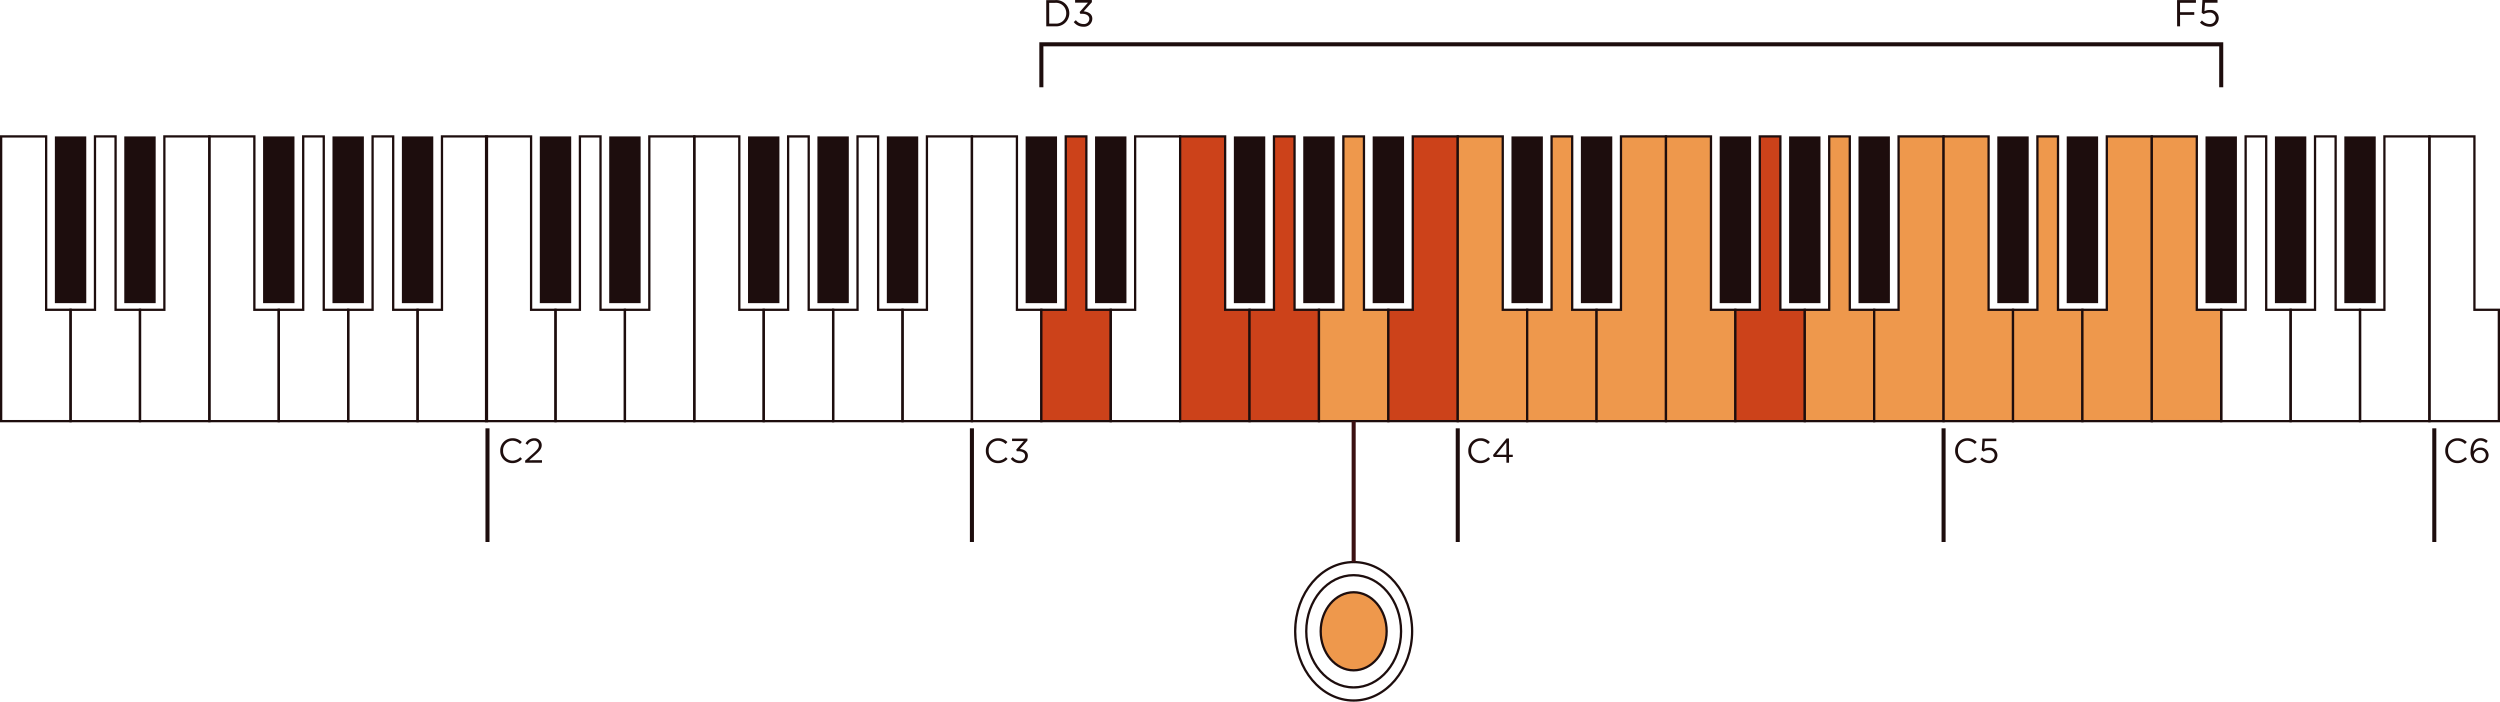 <svg xmlns="http://www.w3.org/2000/svg" width="753.2" height="211.397" viewBox="0 0 753.2 211.397"><g transform="translate(-1041 -472.418)"><g transform="translate(946.765 162.371)"><g transform="translate(484.103 479.042)"><path d="M271.688,421.582c-9.905,0-17.965-9.511-17.965-21.2s8.059-21.2,17.965-21.2,17.962,9.512,17.962,21.2S281.593,421.582,271.688,421.582Zm0-41.708c-9.524,0-17.273,9.2-17.273,20.507s7.749,20.509,17.273,20.509,17.27-9.2,17.27-20.509S281.211,379.874,271.688,379.874Z" transform="translate(-253.723 -379.18)" fill="#1d0d0d"/></g><g transform="translate(487.437 482.993)"><path d="M269.717,415.3c-8.067,0-14.63-7.742-14.63-17.256s6.563-17.251,14.63-17.251,14.63,7.739,14.63,17.251S277.784,415.3,269.717,415.3Zm0-33.815c-7.685,0-13.936,7.429-13.936,16.559s6.251,16.564,13.936,16.564,13.936-7.431,13.936-16.564S277.4,381.488,269.717,381.488Z" transform="translate(-255.087 -380.796)" fill="#1d0d0d"/></g><g transform="translate(492.133 488.483)"><path d="M266.942,406.563c-5.488,0-9.934-5.265-9.934-11.76s4.447-11.761,9.934-11.761,9.934,5.265,9.934,11.761-4.447,11.76-9.934,11.76" transform="translate(-257.008 -383.042)" fill="#ee984c"/></g><g transform="translate(491.786 488.138)"><path d="M267.148,407.114c-5.669,0-10.282-5.429-10.282-12.108s4.613-12.105,10.282-12.105,10.279,5.432,10.279,12.105S272.816,407.114,267.148,407.114Zm0-23.521c-5.287,0-9.59,5.121-9.59,11.413s4.3,11.416,9.59,11.416,9.587-5.121,9.587-11.416S272.435,383.593,267.148,383.593Z" transform="translate(-256.866 -382.901)" fill="#1d0d0d"/></g><g transform="translate(240.338 350.799)"><path d="M175.615,413.194H154V326.718h14.251v52.234h7.36ZM154.7,412.5h20.226V379.644H167.56V327.412H154.7Z" transform="translate(-154.003 -326.718)" fill="#1d0d0d"/></g><g transform="translate(261.255 350.799)"><path d="M184.16,413.194h-21.6V378.952h7.351V326.718h6.9v52.234h7.348Zm-20.908-.692h20.216V379.644h-7.351V327.412H170.6v52.231h-7.353Z" transform="translate(-162.56 -326.718)" fill="#1d0d0d"/></g><g transform="translate(282.163 350.799)"><path d="M192.713,413.194h-21.6V378.952h7.351V326.718h14.249ZM171.8,412.5h20.216v-85.09H179.155v52.231H171.8Z" transform="translate(-171.113 -326.718)" fill="#1d0d0d"/></g><g transform="translate(303.071 350.799)"><path d="M201.266,413.194h-21.6V326.718h14.249v52.234h7.351Zm-20.908-.692h20.216V379.644h-7.353V327.412H180.358Z" transform="translate(-179.666 -326.718)" fill="#1d0d0d"/></g><g transform="translate(323.978 350.799)"><path d="M209.828,413.194H188.219V378.952h7.36V326.718h6.889v52.234h7.36Zm-20.918-.692h20.226V379.644h-7.36V327.412h-5.505v52.231h-7.36Z" transform="translate(-188.219 -326.718)" fill="#1d0d0d"/></g><g transform="translate(344.893 350.799)"><path d="M218.377,413.194h-21.6V378.952h7.353V326.718h6.9v52.234h7.353Zm-20.908-.692h20.216V379.644h-7.353V327.412H204.82v52.231h-7.351Z" transform="translate(-196.775 -326.718)" fill="#1d0d0d"/></g><g transform="translate(365.801 350.799)"><path d="M226.93,413.194h-21.6V378.952h7.351V326.718H226.93Zm-20.91-.692h20.216v-85.09H213.37v52.231H206.02Z" transform="translate(-205.328 -326.718)" fill="#1d0d0d"/></g><g transform="translate(256.867 351.146)"><rect width="9.458" height="50.232" fill="#1d0d0d"/></g><g transform="translate(277.78 351.146)"><rect width="9.458" height="50.232" fill="#1d0d0d"/></g><g transform="translate(319.6 351.146)"><rect width="9.458" height="50.232" fill="#1d0d0d"/></g><g transform="translate(340.506 351.146)"><rect width="9.458" height="50.232" fill="#1d0d0d"/></g><g transform="translate(361.418 351.146)"><rect width="9.458" height="50.232" fill="#1d0d0d"/></g><g transform="translate(94.235 350.799)"><path d="M115.844,413.194H94.235V326.718h14.249v52.234h7.36ZM94.927,412.5h20.226V379.644h-7.36V327.412H94.927Z" transform="translate(-94.235 -326.718)" fill="#1d0d0d"/></g><g transform="translate(115.153 350.799)"><path d="M124.392,413.194h-21.6V378.952h7.351V326.718h6.9v52.234h7.351Zm-20.908-.692H123.7V379.644h-7.353V327.412h-5.512v52.231h-7.351Z" transform="translate(-102.792 -326.718)" fill="#1d0d0d"/></g><g transform="translate(136.058 350.799)"><path d="M132.946,413.194h-21.6V378.952h7.351V326.718h14.251Zm-20.91-.692h20.216v-85.09H119.386v52.231h-7.351Z" transform="translate(-111.344 -326.718)" fill="#1d0d0d"/></g><g transform="translate(156.966 350.799)"><path d="M141.5,413.194H119.9V326.718h14.249v52.234H141.5Zm-20.908-.692H140.8V379.644h-7.351V327.412H120.589Z" transform="translate(-119.897 -326.718)" fill="#1d0d0d"/></g><g transform="translate(177.873 350.799)"><path d="M150.062,413.194H128.45V378.952h7.36V326.718H142.7v52.234h7.363Zm-20.92-.692h20.226V379.644h-7.36V327.412h-5.5v52.231h-7.363Z" transform="translate(-128.45 -326.718)" fill="#1d0d0d"/></g><g transform="translate(198.791 350.799)"><path d="M158.607,413.194h-21.6V378.952h7.351V326.718h6.9v52.234h7.351ZM137.7,412.5h20.216V379.644h-7.351V327.412h-5.515v52.231H137.7Z" transform="translate(-137.007 -326.718)" fill="#1d0d0d"/></g><g transform="translate(219.699 350.799)"><path d="M167.16,413.194h-21.6V378.952h7.348V326.718H167.16Zm-20.908-.692h20.216v-85.09H153.6v52.231h-7.351Z" transform="translate(-145.56 -326.718)" fill="#1d0d0d"/></g><g transform="translate(110.765 351.146)"><rect width="9.458" height="50.232" fill="#1d0d0d"/></g><g transform="translate(131.677 351.146)"><rect width="9.458" height="50.232" fill="#1d0d0d"/></g><g transform="translate(173.495 351.146)"><rect width="9.458" height="50.232" fill="#1d0d0d"/></g><g transform="translate(194.403 351.146)"><rect width="9.458" height="50.232" fill="#1d0d0d"/></g><g transform="translate(215.316 351.146)"><rect width="9.458" height="50.232" fill="#1d0d0d"/></g><g transform="translate(386.711 350.799)"><path d="M235.491,413.194H213.882V326.718h14.249v52.234h7.36Zm-20.918-.692H234.8V379.644h-7.358V327.412H214.574Z" transform="translate(-213.882 -326.718)" fill="#1d0d0d"/></g><g transform="translate(407.973 351.147)"><path d="M243.488,379.092v33.553H222.58V379.092h7.351V326.86h6.207v52.231Z" transform="translate(-222.58 -326.86)" fill="#cc421a"/></g><g transform="translate(407.627 350.799)"><path d="M244.038,413.194h-21.6V378.952h7.351V326.718h6.9v52.234h7.348ZM223.13,412.5h20.216V379.644H236V327.412h-5.512v52.231H223.13Z" transform="translate(-222.438 -326.718)" fill="#1d0d0d"/></g><g transform="translate(428.534 350.799)"><path d="M252.59,413.194h-21.6V378.952h7.351V326.718H252.59Zm-20.908-.692H251.9v-85.09H239.033v52.231h-7.351Z" transform="translate(-230.991 -326.718)" fill="#1d0d0d"/></g><g transform="translate(449.787 351.147)"><path d="M260.593,379.092v33.553H239.685V326.86h13.557v52.231Z" transform="translate(-239.685 -326.86)" fill="#cc421a"/></g><g transform="translate(449.44 350.799)"><path d="M261.145,413.194h-21.6V326.718h14.251v52.234h7.351Zm-20.908-.692h20.216V379.644H253.1V327.412H240.237Z" transform="translate(-239.543 -326.718)" fill="#1d0d0d"/></g><g transform="translate(470.696 351.147)"><path d="M269.156,379.092v33.553H248.238V379.092h7.36V326.86h6.2v52.231Z" transform="translate(-248.238 -326.86)" fill="#cc421a"/></g><g transform="translate(470.35 350.799)"><path d="M269.706,413.194H248.1V378.952h7.36V326.718h6.889v52.234h7.36Zm-20.918-.692h20.226V379.644h-7.36V327.412h-5.505v52.231h-7.36Z" transform="translate(-248.097 -326.718)" fill="#1d0d0d"/></g><g transform="translate(491.612 351.147)"><path d="M277.7,379.092v33.553H256.8V379.092h7.351V326.86h6.207v52.231Z" transform="translate(-256.795 -326.86)" fill="#ee984c"/></g><g transform="translate(491.267 350.799)"><path d="M278.254,413.194h-21.6V378.952H264V326.718h6.9v52.234h7.351Zm-20.908-.692h20.216V379.644h-7.351V327.412H264.7v52.231h-7.351Z" transform="translate(-256.654 -326.718)" fill="#1d0d0d"/></g><g transform="translate(512.519 351.146)"><path d="M286.256,326.86v85.785H265.348V379.091H272.7V326.86Z" transform="translate(-265.348 -326.86)" fill="#cc421a"/></g><g transform="translate(512.173 350.799)"><path d="M286.806,413.194h-21.6V378.952h7.351V326.718h14.249ZM265.9,412.5h20.216v-85.09H273.251v52.231H265.9Z" transform="translate(-265.206 -326.718)" fill="#1d0d0d"/></g><g transform="translate(403.239 351.146)"><rect width="9.458" height="50.232" fill="#1d0d0d"/></g><g transform="translate(424.151 351.146)"><rect width="9.458" height="50.232" fill="#1d0d0d"/></g><g transform="translate(465.972 351.146)"><rect width="9.458" height="50.232" fill="#1d0d0d"/></g><g transform="translate(486.877 351.146)"><rect width="9.458" height="50.232" fill="#1d0d0d"/></g><g transform="translate(507.792 351.146)"><rect width="9.458" height="50.232" fill="#1d0d0d"/></g><g transform="translate(533.428 351.147)"><path d="M294.819,379.092v33.553H273.9V326.86h13.557v52.231Z" transform="translate(-273.901 -326.86)" fill="#ee984c"/></g><g transform="translate(533.083 350.799)"><path d="M295.369,413.194H273.76V326.718h14.249v52.234h7.36Zm-20.918-.692h20.223V379.644h-7.358V327.412H274.452Z" transform="translate(-273.76 -326.718)" fill="#1d0d0d"/></g><g transform="translate(825.826 350.799)"><path d="M415.125,413.194H393.516V326.718h14.249v52.234h7.36Zm-20.917-.692h20.226V379.644h-7.36V327.412H394.208Z" transform="translate(-393.516 -326.718)" fill="#1d0d0d"/></g><g transform="translate(554.345 351.147)"><path d="M303.366,379.092v33.553H282.458V379.092h7.351V326.86h6.207v52.231Z" transform="translate(-282.458 -326.86)" fill="#ee984c"/></g><g transform="translate(553.998 350.799)"><path d="M303.916,413.194h-21.6V378.952h7.351V326.718h6.9v52.234h7.348ZM283.01,412.5h20.213V379.644h-7.351V327.412h-5.515v52.231H283.01Z" transform="translate(-282.316 -326.718)" fill="#1d0d0d"/></g><g transform="translate(575.252 351.146)"><path d="M311.918,326.86v85.785H291.01V379.091h7.351V326.86Z" transform="translate(-291.01 -326.86)" fill="#ee984c"/></g><g transform="translate(574.906 350.799)"><path d="M312.469,413.194h-21.6V378.952h7.351V326.718h14.249Zm-20.908-.692h20.216v-85.09H298.911v52.231h-7.35Z" transform="translate(-290.869 -326.718)" fill="#1d0d0d"/></g><g transform="translate(596.159 351.147)"><path d="M320.471,379.092v33.553H299.563V326.86H313.12v52.231Z" transform="translate(-299.563 -326.86)" fill="#ee984c"/></g><g transform="translate(595.811 350.799)"><path d="M321.023,413.194h-21.6V326.718h14.251v52.234h7.351Zm-20.908-.692h20.216V379.644h-7.351V327.412H300.115Z" transform="translate(-299.421 -326.718)" fill="#1d0d0d"/></g><g transform="translate(617.067 351.147)"><path d="M329.034,379.092v33.553H308.117V379.092h7.36V326.86h6.2v52.231Z" transform="translate(-308.117 -326.86)" fill="#cc421a"/></g><g transform="translate(616.721 350.799)"><path d="M329.584,413.194H307.975V378.952h7.36V326.718h6.889v52.234h7.36Zm-20.918-.692h20.226V379.644h-7.36V327.412h-5.5v52.231h-7.36Z" transform="translate(-307.975 -326.718)" fill="#1d0d0d"/></g><g transform="translate(637.984 351.147)"><path d="M337.581,379.092v33.553H316.673V379.092h7.351V326.86h6.207v52.231Z" transform="translate(-316.673 -326.86)" fill="#ee984c"/></g><g transform="translate(637.639 350.799)"><path d="M338.131,413.194h-21.6V378.952h7.351V326.718h6.9v52.234h7.351Zm-20.908-.692h20.214V379.644h-7.348V327.412h-5.515v52.231h-7.351Z" transform="translate(-316.532 -326.718)" fill="#1d0d0d"/></g><g transform="translate(658.891 351.146)"><path d="M346.134,326.86v85.785H325.226V379.091h7.351V326.86Z" transform="translate(-325.226 -326.86)" fill="#ee984c"/></g><g transform="translate(658.544 350.799)"><path d="M346.684,413.194h-21.6V378.952h7.351V326.718h14.249Zm-20.905-.692h20.214v-85.09H333.129v52.231h-7.351Z" transform="translate(-325.084 -326.718)" fill="#1d0d0d"/></g><g transform="translate(549.61 351.146)"><rect width="9.458" height="50.232" fill="#1d0d0d"/></g><g transform="translate(570.523 351.146)"><rect width="9.458" height="50.232" fill="#1d0d0d"/></g><g transform="translate(612.343 351.146)"><rect width="9.458" height="50.232" fill="#1d0d0d"/></g><g transform="translate(633.251 351.146)"><rect width="9.458" height="50.232" fill="#1d0d0d"/></g><g transform="translate(654.164 351.146)"><rect width="9.458" height="50.232" fill="#1d0d0d"/></g><g transform="translate(679.799 351.147)"><path d="M354.7,379.092v33.553H333.779V326.86h13.557v52.231Z" transform="translate(-333.779 -326.86)" fill="#ee984c"/></g><g transform="translate(679.454 350.799)"><path d="M355.247,413.194H333.638V326.718h14.249v52.234h7.36ZM334.33,412.5h20.226V379.644H347.2V327.412H334.33Z" transform="translate(-333.638 -326.718)" fill="#1d0d0d"/></g><g transform="translate(700.716 351.147)"><path d="M363.244,379.092v33.553H342.336V379.092h7.351V326.86h6.207v52.231Z" transform="translate(-342.336 -326.86)" fill="#ee984c"/></g><g transform="translate(700.369 350.799)"><path d="M363.794,413.194h-21.6V378.952h7.351V326.718h6.9v52.234h7.351Zm-20.905-.692H363.1V379.644h-7.351V327.412h-5.515v52.231h-7.348Z" transform="translate(-342.194 -326.718)" fill="#1d0d0d"/></g><g transform="translate(721.623 351.146)"><path d="M371.8,326.86v85.785H350.889V379.091h7.351V326.86Z" transform="translate(-350.889 -326.86)" fill="#ee984c"/></g><g transform="translate(721.277 350.799)"><path d="M372.347,413.194h-21.6V378.952H358.1V326.718h14.249Zm-20.908-.692h20.216v-85.09H358.789v52.231h-7.351Z" transform="translate(-350.747 -326.718)" fill="#1d0d0d"/></g><g transform="translate(742.53 351.147)"><path d="M380.349,379.092v33.553H359.441V326.86H373v52.231Z" transform="translate(-359.441 -326.86)" fill="#ee984c"/></g><g transform="translate(742.185 350.799)"><path d="M380.9,413.194H359.3V326.718h14.249v52.234H380.9Zm-20.908-.692h20.216V379.644h-7.351V327.412H359.992Z" transform="translate(-359.3 -326.718)" fill="#1d0d0d"/></g><g transform="translate(763.093 350.799)"><path d="M389.462,413.194H367.853V378.952h7.36V326.718H382.1v52.234h7.36Zm-20.918-.692h20.226V379.644h-7.36V327.412h-5.5v52.231h-7.36Z" transform="translate(-367.853 -326.718)" fill="#1d0d0d"/></g><g transform="translate(784.01 350.799)"><path d="M398.01,413.194h-21.6V378.952h7.351V326.718h6.9v52.234h7.351ZM377.1,412.5h20.214V379.644h-7.348V327.412h-5.515v52.231H377.1Z" transform="translate(-376.41 -326.718)" fill="#1d0d0d"/></g><g transform="translate(804.916 350.799)"><path d="M406.562,413.194h-21.6V378.952h7.351V326.718h14.249Zm-20.905-.692H405.87v-85.09H393v52.231h-7.348Z" transform="translate(-384.962 -326.718)" fill="#1d0d0d"/></g><g transform="translate(695.982 351.146)"><rect width="9.458" height="50.232" transform="translate(0)" fill="#1d0d0d"/></g><g transform="translate(716.894 351.146)"><rect width="9.458" height="50.232" transform="translate(0)" fill="#1d0d0d"/></g><g transform="translate(758.715 351.146)"><rect width="9.458" height="50.232" fill="#1d0d0d"/></g><g transform="translate(779.622 351.146)"><rect width="9.458" height="50.232" fill="#1d0d0d"/></g><g transform="translate(800.535 351.146)"><rect width="9.458" height="50.232" fill="#1d0d0d"/></g><g transform="translate(532.816 439.091)"><rect width="1.222" height="34.247" fill="#1d0d0d"/></g><g transform="translate(386.445 439.091)"><rect width="1.222" height="34.247" fill="#1d0d0d"/></g><g transform="translate(679.187 439.091)"><rect width="1.222" height="34.247" fill="#1d0d0d"/></g><g transform="translate(240.494 439.091)"><rect width="1.222" height="34.247" fill="#1d0d0d"/></g><g transform="translate(407.364 322.782)"><path d="M579.021,328.809H577.8v-12.33H223.553v12.33h-1.222V315.256H579.021Z" transform="translate(-222.331 -315.256)" fill="#1d0d0d"/></g><g transform="translate(502.067 436.931)"><line y1="42.458" fill="#fff"/></g><g transform="translate(501.455 436.93)"><rect width="1.222" height="42.459" fill="#3b1012"/></g><g transform="translate(244.948 442.081)"><path d="M155.889,367.842v-.02a3.664,3.664,0,0,1,3.662-3.762,3.727,3.727,0,0,1,2.833,1.144l-.557.6a3.157,3.157,0,0,0-2.283-.99,2.845,2.845,0,0,0-2.8,2.98v.022a2.858,2.858,0,0,0,2.816,2.992,3.157,3.157,0,0,0,2.342-1.053l.54.528a3.775,3.775,0,0,1-2.9,1.281A3.62,3.62,0,0,1,155.889,367.842Z" transform="translate(-155.889 -364.06)" fill="#1d0d0d"/><g transform="translate(7.502 0.007)"><path d="M158.958,370.8l2.63-2.327c1.107-1,1.511-1.56,1.508-2.286a1.387,1.387,0,0,0-1.464-1.386,2.3,2.3,0,0,0-1.946,1.252l-.6-.438a2.888,2.888,0,0,1,2.611-1.55,2.091,2.091,0,0,1,2.254,2.049v.022c0,1.056-.557,1.709-1.828,2.823l-1.936,1.723,3.848-.007v.748l-5.07.01Z" transform="translate(-158.958 -364.063)" fill="#1d0d0d"/></g></g><g transform="translate(409.44 310.049)"><g transform="translate(0 0.024)"><path d="M223.18,310.063l2.745,0a3.946,3.946,0,0,1,4.214,3.926V314a3.962,3.962,0,0,1-4.2,3.967l-2.745,0Zm.895.824.012,6.26,1.855,0a3.054,3.054,0,0,0,3.268-3.117v-.022a3.076,3.076,0,0,0-3.283-3.122Z" transform="translate(-223.18 -310.058)" fill="#1d0d0d"/></g><g transform="translate(8.294)"><path d="M226.573,316.694l.643-.577a2.836,2.836,0,0,0,2.32,1.168,1.581,1.581,0,0,0,1.726-1.538v-.022c0-.985-.919-1.528-2.22-1.523h-.508l-.181-.53,2.491-2.819-3.865,0,0-.8,5.053-.01v.658l-2.479,2.762c1.379.122,2.611.763,2.613,2.22v.024a2.454,2.454,0,0,1-2.638,2.388A3.562,3.562,0,0,1,226.573,316.694Z" transform="translate(-226.573 -310.048)" fill="#1d0d0d"/></g></g><g transform="translate(750.142 310.047)"><g transform="translate(0 0.012)"><path d="M362.555,310.064l5.686-.012,0,.826-4.794.01.007,2.823,4.283-.007,0,.814-4.285.007.007,3.449-.892,0Z" transform="translate(-362.555 -310.052)" fill="#1d0d0d"/></g><g transform="translate(6.906)"><path d="M365.38,316.85l.587-.648a3.235,3.235,0,0,0,2.251,1.08,1.767,1.767,0,0,0,1.907-1.753v-.022a1.756,1.756,0,0,0-1.97-1.66,3.244,3.244,0,0,0-1.662.457l-.6-.4.218-3.855,4.554-.007,0,.824-3.774.007-.164,2.532a3.4,3.4,0,0,1,1.56-.354,2.472,2.472,0,0,1,2.738,2.413v.024a2.587,2.587,0,0,1-2.819,2.6A4.014,4.014,0,0,1,365.38,316.85Z" transform="translate(-365.38 -310.047)" fill="#1d0d0d"/></g></g><g transform="translate(391.251 442.084)"><path d="M215.739,367.843v-.02a3.661,3.661,0,0,1,3.662-3.762,3.722,3.722,0,0,1,2.833,1.144l-.56.6a3.157,3.157,0,0,0-2.283-.988,2.846,2.846,0,0,0-2.8,2.98v.022a2.861,2.861,0,0,0,2.816,2.992,3.143,3.143,0,0,0,2.342-1.056l.54.531a3.783,3.783,0,0,1-2.9,1.281A3.621,3.621,0,0,1,215.739,367.843Z" transform="translate(-215.739 -364.061)" fill="#1d0d0d"/><g transform="translate(7.522 0.105)"><path d="M218.816,370.2l.592-.528a2.606,2.606,0,0,0,2.127,1.073,1.453,1.453,0,0,0,1.584-1.413v-.022c0-.9-.843-1.4-2.036-1.393h-.467l-.166-.489,2.286-2.584-3.545.007,0-.738,4.635-.01v.6l-2.273,2.535c1.264.11,2.4.7,2.4,2.036v.022a2.261,2.261,0,0,1-2.422,2.2A3.264,3.264,0,0,1,218.816,370.2Z" transform="translate(-218.816 -364.104)" fill="#1d0d0d"/></g></g><g transform="translate(536.601 442.084)"><path d="M275.2,367.843v-.02a3.664,3.664,0,0,1,3.662-3.762,3.72,3.72,0,0,1,2.833,1.147l-.557.6a3.163,3.163,0,0,0-2.283-.99,2.848,2.848,0,0,0-2.8,2.982v.022a2.856,2.856,0,0,0,2.816,2.99,3.145,3.145,0,0,0,2.342-1.054l.54.53a3.79,3.79,0,0,1-2.9,1.278A3.619,3.619,0,0,1,275.2,367.843Z" transform="translate(-275.199 -364.061)" fill="#1d0d0d"/><g transform="translate(7.448 0.056)"><path d="M282.279,369.675l-3.826.01-.208-.594,4.094-5,.716,0,.01,4.9H284.2v.684l-1.129,0,0,1.721-.787,0Zm0-.687-.007-3.743-3.041,3.75Z" transform="translate(-278.246 -364.084)" fill="#1d0d0d"/></g></g><g transform="translate(683.282 442.079)"><path d="M335.2,367.843v-.02a3.664,3.664,0,0,1,3.662-3.765,3.736,3.736,0,0,1,2.833,1.146l-.56.6a3.172,3.172,0,0,0-2.283-.99,2.85,2.85,0,0,0-2.8,2.982v.022a2.858,2.858,0,0,0,2.816,2.99,3.136,3.136,0,0,0,2.342-1.054l.54.53a3.76,3.76,0,0,1-2.9,1.278A3.617,3.617,0,0,1,335.2,367.843Z" transform="translate(-335.204 -364.059)" fill="#1d0d0d"/><g transform="translate(7.553 0.108)"><path d="M338.294,370.346l.538-.594a2.973,2.973,0,0,0,2.066.992,1.62,1.62,0,0,0,1.748-1.611v-.022a1.6,1.6,0,0,0-1.806-1.518,3,3,0,0,0-1.525.418l-.548-.362.2-3.54,4.18-.007,0,.758-3.464.007-.152,2.322a3.089,3.089,0,0,1,1.43-.323,2.267,2.267,0,0,1,2.515,2.21v.022a2.383,2.383,0,0,1-2.589,2.393A3.691,3.691,0,0,1,338.294,370.346Z" transform="translate(-338.294 -364.103)" fill="#1d0d0d"/></g></g><g transform="translate(827.028 439.091)"><rect width="1.222" height="34.247" transform="translate(0)" fill="#1d0d0d"/></g><g transform="translate(830.942 442.069)"><g transform="translate(0 0.015)"><path d="M395.609,367.843v-.02a3.662,3.662,0,0,1,3.662-3.762A3.727,3.727,0,0,1,402.1,365.2l-.557.6a3.157,3.157,0,0,0-2.283-.99,2.843,2.843,0,0,0-2.8,2.98v.022a2.857,2.857,0,0,0,2.814,2.992,3.15,3.15,0,0,0,2.342-1.054l.543.528a3.783,3.783,0,0,1-2.9,1.281A3.62,3.62,0,0,1,395.609,367.843Z" transform="translate(-395.609 -364.061)" fill="#1d0d0d"/></g><g transform="translate(7.632)"><path d="M399.648,370.834a3.583,3.583,0,0,1-.917-2.811V368c0-2.21,1.1-3.945,3.009-3.948a3.141,3.141,0,0,1,2.149.826l-.477.633a2.527,2.527,0,0,0-1.711-.711c-1.411,0-2.134,1.477-2.129,3.114v.105a2.35,2.35,0,0,1,2.071-1.127,2.314,2.314,0,0,1,2.515,2.227v.02a2.459,2.459,0,0,1-2.6,2.423A2.657,2.657,0,0,1,399.648,370.834Zm3.669-1.66v-.022a1.619,1.619,0,0,0-1.777-1.55,1.71,1.71,0,0,0-1.811,1.589v.022a1.688,1.688,0,0,0,1.841,1.626A1.645,1.645,0,0,0,403.317,369.174Z" transform="translate(-398.731 -364.055)" fill="#1d0d0d"/></g></g></g></g></svg>